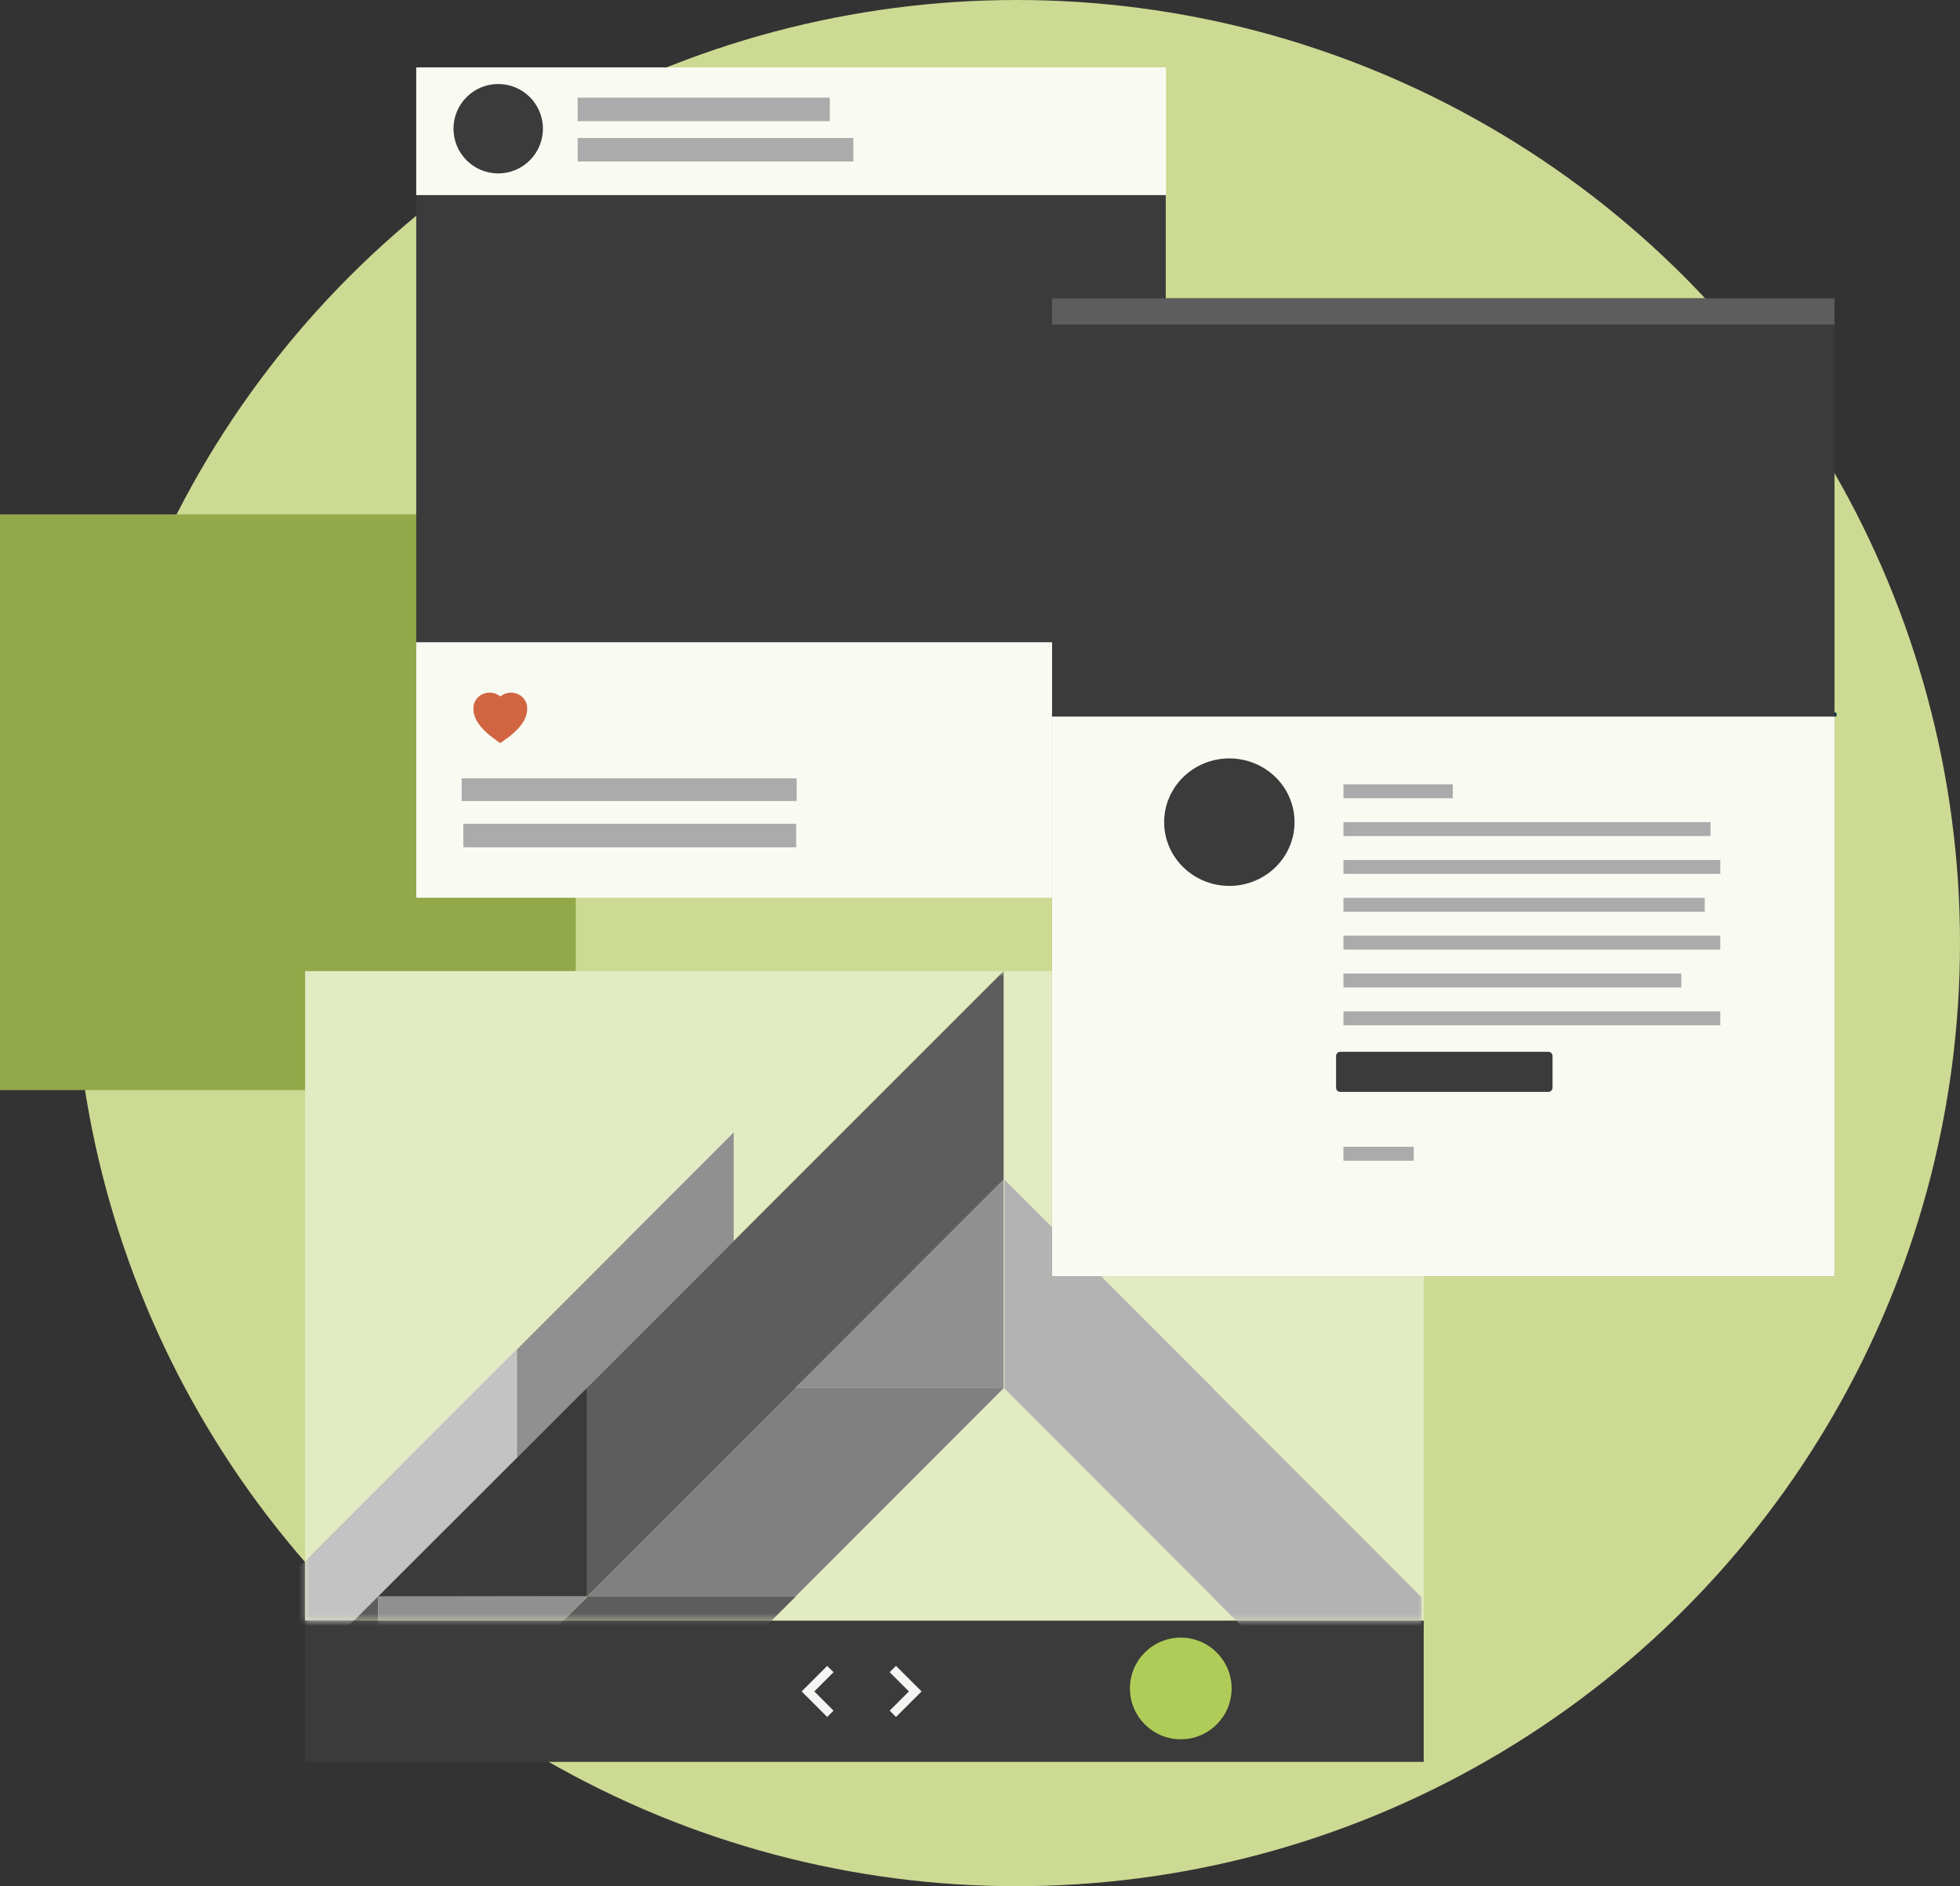 <svg width="320" height="308" viewBox="0 0 320 308" fill="none" xmlns="http://www.w3.org/2000/svg">
<rect x="0" y="0" width="320" height="308" fill="#333333" stroke="none"/>
<circle cx="166" cy="154" r="154" fill="#CCDA93"/>
<rect y="84" width="94" height="94" fill="#93A848"/>
<path d="M190.325 11.214H67.956V146.562H190.325V11.214Z" fill="#3B3B3B"/>
<path d="M190.373 11H67.956V31.858H190.373V11Z" fill="#F9FBF3"/>
<path d="M81.341 28.317C85.373 28.317 88.641 25.049 88.641 21.017C88.641 16.985 85.373 13.716 81.341 13.716C77.309 13.716 74.04 16.985 74.04 21.017C74.04 25.049 77.309 28.317 81.341 28.317Z" fill="#3B3B3B"/>
<path d="M190.373 104.871H67.956V146.593H190.373V104.871Z" fill="#F9FBF3"/>
<path d="M135.481 15.944H94.308V19.788H135.481V15.944Z" fill="#ABABAB"/>
<path d="M139.325 22.526H94.308V26.37H139.325V22.526Z" fill="#ABABAB"/>
<path d="M130.068 127.094H75.372V130.802H130.068V127.094Z" fill="#ABABAB"/>
<path d="M129.992 134.516H75.644V138.36H129.992V134.516Z" fill="#ABABAB"/>
<path fill-rule="evenodd" clip-rule="evenodd" d="M82.203 120.98L81.676 121.341L81.15 120.974C78.489 119.135 77.158 117.331 77.3 115.51C77.341 114.179 78.5 113.103 79.932 113.103C80.606 113.103 81.215 113.339 81.682 113.73C82.149 113.339 82.758 113.103 83.433 113.103C84.864 113.103 86.023 114.179 86.064 115.51C86.206 117.331 84.876 119.141 82.203 120.974V120.98Z" fill="#D16542"/>
<path d="M49.816 158.571H232.441V264.641H49.816V158.571Z" fill="#E2EBC2"/>
<rect x="49.816" y="264.641" width="182.625" height="23.059" fill="#3B3B3B"/>
<path fill-rule="evenodd" clip-rule="evenodd" d="M136.086 273.056L132.948 276.194L136.086 279.332L135.053 280.365L130.883 276.194L135.053 272.023L136.086 273.056Z" fill="#F5F5F4"/>
<g clip-path="url(#clip0_1058_9653)">
<path fill-rule="evenodd" clip-rule="evenodd" d="M145.255 273.056L146.288 272.023L150.459 276.194L146.288 280.365L145.255 279.332L148.393 276.194L145.255 273.056Z" fill="#F5F5F4"/>
</g>
<ellipse cx="192.78" cy="275.71" rx="8.301" ry="8.301" fill="#B0CC58"/>
<mask id="mask0_1058_9653" style="mask-type:alpha" maskUnits="userSpaceOnUse" x="49" y="158" width="184" height="107">
<path d="M49.816 158.571H232.441V264.641H49.816V158.571Z" fill="#F9FBF3"/>
</mask>
<g mask="url(#mask0_1058_9653)">
<path d="M95.852 260.736V260.687H61.772L95.852 260.736Z" fill="#E6E6E6"/>
<path d="M95.852 260.794V260.735L89.895 266.677L95.852 260.794Z" fill="#E6E6E6"/>
<path d="M76.282 246.145L84.329 238.092V220.365L66.615 238.092V238.112L48.93 255.81V273.489L61.723 260.687L76.282 246.145Z" fill="#C3C3C3"/>
<path d="M107.981 214.452L119.787 202.646V184.919L102.073 202.646V202.666L84.388 220.364V238.043L95.852 226.58L107.981 214.452Z" fill="#909090"/>
<path d="M95.852 260.687V260.735L129.835 226.726V226.677L129.884 226.629L163.857 192.629V158.571L107.981 214.452L95.852 226.58V260.687Z" fill="#5D5D5D"/>
<path d="M163.858 226.677V192.629L129.884 226.628L129.836 226.677H163.858Z" fill="#909090"/>
<path d="M129.835 226.678V226.727L95.852 260.736H129.884V260.687L163.857 226.678H129.835Z" fill="#808080"/>
<path d="M27.632 328.93L27.671 328.881L61.723 294.804V260.687L48.93 273.489L27.632 294.804V294.853L-6.419 328.93V363.047L27.632 328.969V328.93Z" fill="#5D5D5D"/>
<path d="M198.084 226.726L163.984 192.61V226.726L198.035 260.804V260.853L232.125 294.97V260.853L198.084 226.775V226.726Z" fill="#B3B3B3"/>
<path d="M95.852 260.736L61.772 260.687H61.723V294.804L89.896 266.678L95.852 260.736Z" fill="#909090"/>
<path d="M95.852 260.735V260.794L89.896 266.677L61.723 294.803V328.773L95.921 294.559V294.49L129.884 260.735H95.852Z" fill="#5D5D5D"/>
<path d="M61.772 260.686H95.852V226.58L84.388 238.043L76.283 246.145L61.723 260.686H61.772Z" fill="#3B3B3B"/>
</g>
<path d="M299.833 116.362H171.768V117.012H299.833V116.362Z" fill="#102F49"/>
<path d="M299.507 48.719H171.768V208.393H299.507V48.719Z" fill="#3B3B3B"/>
<path d="M299.508 117.012H171.768V208.393H299.508V117.012Z" fill="#F9FBF3"/>
<path d="M299.507 48.719H171.768V52.995H299.507V48.719Z" fill="#5D5D5D"/>
<path fill-rule="evenodd" clip-rule="evenodd" d="M219.339 128.071H237.193V130.348H219.339V128.071ZM279.276 134.245H219.339V136.522H279.276V134.245ZM280.867 140.425H219.339V142.702H280.867V140.425ZM219.339 146.605H278.324V148.882H219.339V146.605ZM280.867 152.785H219.339V155.062H280.867V152.785ZM219.339 158.965H274.498V161.242H219.339V158.965ZM280.867 165.145H219.339V167.422H280.867V165.145ZM230.812 187.257H219.333V189.534H230.812V187.257Z" fill="#ABABAB"/>
<path d="M252.794 171.751H218.813C218.437 171.751 218.133 172.055 218.133 172.431V177.618C218.133 177.993 218.437 178.298 218.813 178.298H252.794C253.17 178.298 253.474 177.993 253.474 177.618V172.431C253.474 172.055 253.17 171.751 252.794 171.751Z" fill="#3B3B3B"/>
<path d="M200.711 144.66C206.59 144.66 211.355 140 211.355 134.251C211.355 128.503 206.59 123.843 200.711 123.843C194.832 123.843 190.066 128.503 190.066 134.251C190.066 140 194.832 144.66 200.711 144.66Z" fill="#3B3B3B"/>
<defs>
<clipPath id="clip0_1058_9653">
<rect width="17.525" height="17.525" fill="white" transform="translate(138.361 267.408)"/>
</clipPath>
</defs>
</svg>
